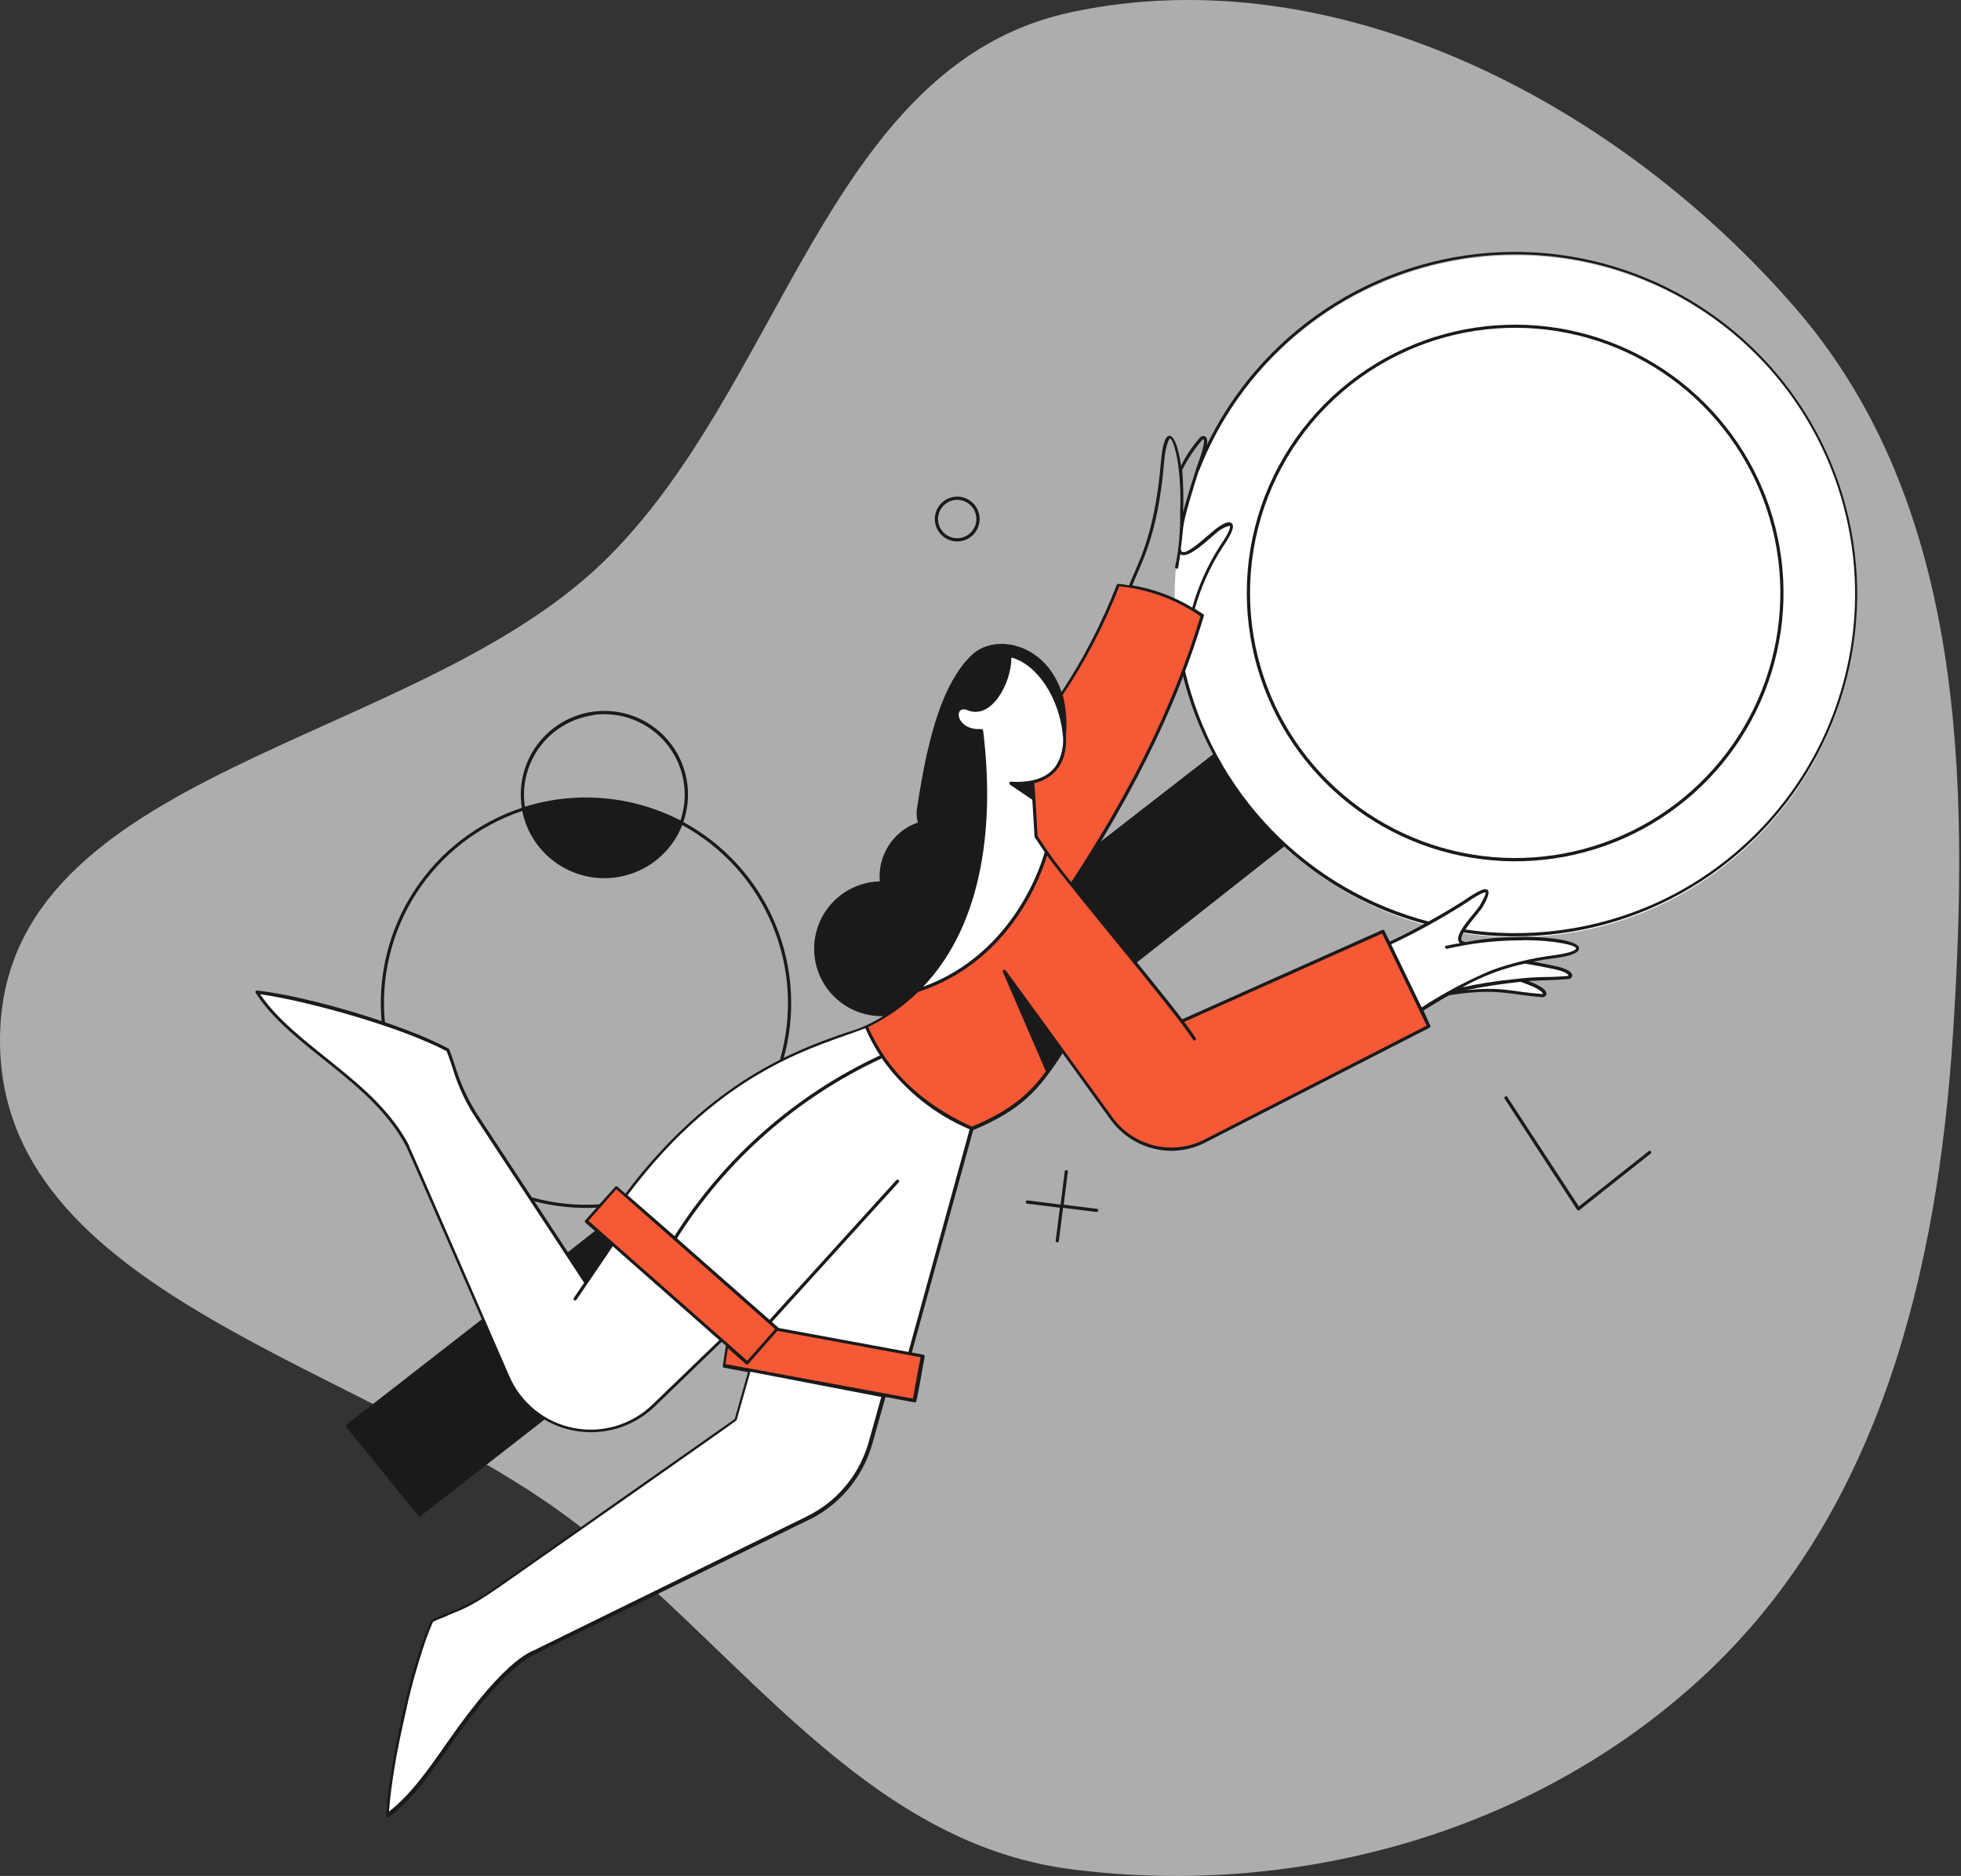 <svg fill="none" height="332" viewBox="0 0 347 332" width="347" xmlns="http://www.w3.org/2000/svg"><rect x="0" y="0" width="347" height="332" fill="#333333" stroke="none"/><g fill="#fff"><path clip-rule="evenodd" d="m189.57 2.153c46.996-10.02 96.933 16.192 128.315 52.582 29.707 34.447 30.623 82.922 27.691 128.314-2.698 41.759-12.881 83.968-43.262 112.744-29.701 28.133-72.169 40.244-112.744 35.023-36.475-4.694-58.03-38.122-87.034-60.732-36.754-28.651-103.569-40.444-102.524-87.035 1.05-46.779 72.493-50.909 106.344-83.213 32.169-30.699 39.725-88.41 83.214-97.683z" fill-opacity=".6" fill-rule="evenodd"/><circle cx="268.205" cy="105.52" r="60.345"/><path d="m245.855 166.61 5.587 11.92 4.47-2.608 1.49-.372h1.863l3.352-.373h1.118l3.352.373 5.588.745.372-.373-.372-.745-1.863-1.117-1.49-.745 8.195-.373v-.372l-.372-.373-1.118-.745-3.725-.745-1.862-.372 2.607-.745 5.215-1.118.745-.745-.745-.372-2.98-1.118h-4.47-6.332l-5.215.745c-.16-.114-.459-.349-.373-.372-2.086.596.621-2.98 2.235-4.843l-7.822 1.118z"/><path d="m185.883 120.42-6.705-4.842-6.333 3.725-4.097 5.587v20.115l-8.94 20.86 1.49 11.548 10.802-3.353 13.41-8.195v-10.802l-.372-4.098-1.49-2.235-.373-1.862-.372-5.588-1.118-2.235 2.608-1.117 1.862-1.118 1.118-1.862.372-1.118.373-2.235.372-1.862-.745-3.725z"/><path d="m132.988 190.823c-11.026 5.96-19.494 16.39-22.35 20.86l8.195 15.272 18.625 12.293 23.095 1.117 11.175-40.602-1.49-6.333-16.39-11.92c-1.781.469-6.847 1.862-13.783 5.215-2.254 1.09-4.373 2.636-7.077 4.098z"/><path d="m154.22 253.775 2.235-7.45-23.84-4.47-2.235 9.312-20.115 14.155-11.92 8.195-8.195 5.96-6.332 4.098c-1.366.621-4.172 1.937-4.47 2.235s-2.111.869-2.98 1.117c-1.117 3.353-3.502 10.803-4.098 13.783s-2.235 10.182-2.98 13.41l-.745 7.077 4.47-4.097 5.215-7.078c2.607-3.352 8.195-10.504 9.685-12.292s5.588-4.718 7.45-5.96l13.782-6.333 31.29-15.645 7.45-4.47 2.608-2.607 2.98-4.843z"/><path d="m127.773 237.013-19.37-16.763-7.078 2.98-7.45-10.802-8.94-14.155-2.607-4.098-1.863-4.842-1.117-3.353-8.94-3.725-6.332-2.607-13.783-3.353-4.843-.745 1.49 2.235 4.098 4.47 5.215 4.098 6.332 5.215c4.47 2.682 8.319 8.815 9.685 11.547l12.665 29.428.372 1.117c-.596 7.748 6.953 14.652 10.803 17.135 1.49 1.118 5.811 3.129 11.175 2.235s9.189-4.594 10.43-6.332l8.94-8.568z"/></g><path d="m189.652 156.582c13.216-20.204 19.37-35.357 23.095-47.68-4.404-3.095-9.54-4.985-14.9-5.483-2.889 7.258-6.571 14.174-10.981 20.622 0 0 5.468 11.726-4.157 14.378l.596 9.596c1.934 2.985 4.054 5.847 6.347 8.567z" fill="#f65936"/><path d="m169.373 95.82c.795.001 1.572-.236 2.23-.682.658-.446 1.167-1.079 1.46-1.818.294-.739.358-1.549.185-2.325-.173-.776-.575-1.482-1.154-2.026-.579-.544-1.309-.902-2.094-1.026-.786-.124-1.59-.01-2.309.329-.719.339-1.32.886-1.724 1.571-.404.685-.593 1.475-.542 2.268.064 1.004.508 1.946 1.241 2.635.733.689 1.701 1.073 2.707 1.075zm0-7.361c.661-.001 1.309.191 1.862.552.554.361.991.877 1.256 1.483.265.606.347 1.276.237 1.928s-.408 1.258-.858 1.743c-.449.485-1.03.829-1.672.988-.642.16-1.316.128-1.941-.09-.624-.218-1.171-.614-1.574-1.139-.402-.525-.643-1.155-.692-1.815-.033-.467.031-.935.186-1.376.156-.441.401-.845.72-1.187.318-.342.704-.616 1.132-.803.429-.187.891-.284 1.359-.285z" fill="#1a1a1a"/><path d="m162.311 175.312c18.431-5.96 22.856-24.541 22.856-24.541 2.265 3.427 17.731 21.799 23.93 29.979l35.611-15.928 8.12 16.792-39.977 20.473c-2.763 1.293-5.89 1.583-8.844.819-2.953-.764-5.548-2.535-7.337-5.006l-8.746-12.084c-3.502 5.379-6.214 9.804-15.943 13.872-10.028-4.47-15.243-10.43-18.73-18.089 3.358-1.562 6.422-3.688 9.06-6.287z" fill="#f65936"/><g fill="#1a1a1a"><path d="m103.709 227.015-3.442-5.23 5.304-4.172 2.816 2.518z"/><path d="m61.095 252.3 24.347-18.953 4.47 10.281c1.351 3.132 3.676 5.745 6.63 7.45l-22.35 17.418z"/><path d="m106.152 213.694c.076 0 .148-.03.201-.083s.083-.125.083-.2-.03-.147-.083-.2-.125-.083-.201-.083c-4.012.284-8.043-.12-11.919-1.192-.068-.011-.137.003-.195.039-.058.036-.101.092-.121.158-.02.065-.016.135.012.198.028.062.077.112.14.141 3.93 1.085 8.015 1.499 12.083 1.222z"/><path d="m92.34 142.964c-.358-2.223-.204-4.499.45-6.653.654-2.155 1.792-4.132 3.326-5.78 1.534-1.649 3.424-2.925 5.526-3.732 2.102-.808 4.361-1.125 6.604-.927s4.411.905 6.34 2.067c1.928 1.163 3.566 2.75 4.788 4.641s1.997 4.037 2.264 6.272c.268 2.236.021 4.504-.72 6.63 7.314 3.965 13.051 10.312 16.26 17.988s3.697 16.218 1.382 24.209c-.029.062-.079.111-.142.139-.062.028-.133.032-.198.012s-.121-.063-.157-.121c-.037-.058-.051-.127-.04-.194 2.271-7.853 1.794-16.246-1.352-23.791-3.145-7.545-8.771-13.791-15.947-17.706-1.168 2.979-3.27 5.499-5.991 7.183-2.72 1.685-5.913 2.443-9.1 2.161-3.188-.282-6.198-1.589-8.581-3.724-2.383-2.136-4.01-4.986-4.638-8.123-7.716 2.585-14.323 7.718-18.737 14.555s-6.371 14.971-5.55 23.067c0 .076-.03.148-.083.201s-.125.083-.2.083-.147-.03-.2-.083-.083-.125-.083-.201c-.814-8.23 1.196-16.492 5.699-23.429 4.503-6.938 11.232-12.137 19.08-14.744zm12.635-16.39c-1.861.26-3.653.887-5.271 1.845-1.618.957-3.03 2.225-4.155 3.731s-1.94 3.219-2.399 5.042-.552 3.719-.274 5.578c9.142-2.83 19.03-1.957 27.535 2.429.777-2.299.953-4.759.513-7.145-.441-2.386-1.484-4.62-3.03-6.49s-3.545-3.314-5.805-4.196c-2.261-.881-4.71-1.17-7.114-.839z"/><path d="m267.996 165.716c11.017.012 21.828-2.981 31.27-8.656s17.158-13.819 22.316-23.553 7.564-20.691 6.958-31.691c-.606-10.999-4.201-21.626-10.397-30.735-6.196-9.109-14.759-16.355-24.767-20.959-10.009-4.604-21.083-6.391-32.032-5.169-10.948 1.222-21.356 5.407-30.103 12.104-8.747 6.697-15.502 15.653-19.537 25.904-.017.067-.01.137.021.199.031.061.084.11.148.135.064.026.135.027.2.004.065-.023.119-.069.152-.129 3.595-9.166 9.387-17.309 16.866-23.712 7.48-6.403 16.418-10.87 26.029-13.008 9.611-2.138 19.6-1.882 29.089.746 9.489 2.628 18.186 7.547 25.328 14.325 7.141 6.778 12.508 15.207 15.628 24.545s3.897 19.301 2.264 29.01c-1.634 9.71-5.628 18.869-11.632 26.673-6.003 7.803-13.832 14.012-22.799 18.08-10.682 4.789-22.519 6.393-34.091 4.619-.067.001-.132.025-.183.068-.05.044-.084.104-.095.17s.002.134.037.192c.034.057.088.1.152.122 3.035.481 6.105.72 9.178.715z"/><path d="m248.76 61.58c9.047-4.037 19.13-5.142 28.837-3.163s18.552 6.946 25.296 14.203c6.744 7.257 11.05 16.441 12.314 26.267 1.264 9.826-.577 19.801-5.265 28.528-4.688 8.728-11.988 15.771-20.877 20.143-8.89 4.372-18.925 5.854-28.699 4.239-9.774-1.616-18.799-6.248-25.809-13.247-7.011-7-11.657-16.017-13.287-25.789-1.733-10.371.026-21.024 5.001-30.287 4.976-9.263 12.886-16.612 22.489-20.894zm-26.924 51.092c1.615 9.654 6.209 18.561 13.139 25.475 6.929 6.913 15.847 11.486 25.505 13.078s19.573.124 28.355-4.199 15.992-11.284 20.62-19.909c4.629-8.624 6.445-18.481 5.193-28.189-1.253-9.708-5.509-18.781-12.175-25.949s-15.406-12.072-24.998-14.025c-9.591-1.953-19.553-.858-28.491 3.133-9.488 4.236-17.301 11.501-22.214 20.656-4.913 9.155-6.649 19.681-4.934 29.929z"/><path d="m194.256 149.341 20.398-15.854c-2.462-4.623-4.315-9.547-5.513-14.646-.009-.071.009-.142.05-.2.041-.057.102-.098.171-.113s.142-.003.203.033c.061.035.107.093.128.16 2.461 10.641 7.79 20.405 15.407 28.233 7.617 7.827 17.232 13.419 27.803 16.169.036.009.07.025.1.047s.055.05.075.081c.019.032.032.068.038.104.005.037.004.075-.005.111s-.025.07-.047.1-.049.056-.081.075c-.032.02-.067.033-.104.038-.037.006-.074.004-.111-.004-9.532-2.433-18.308-7.201-25.538-13.872l-26.328 20.741-11.25-13.962z"/></g><path d="m161.819 247.845 1.46-7.867-33.734-6.229-1.46 7.883z" fill="#f65936"/><path d="m279.484 214.156 12.546-9.953c.038-.019.072-.045.099-.078.027-.034.046-.072.056-.114.009-.041.009-.085 0-.126-.009-.042-.028-.081-.054-.114-.027-.033-.061-.06-.099-.079s-.08-.028-.123-.028-.085.009-.123.028c-.039.018-.072.045-.099.079l-12.307 9.744-12.65-19.37c-.042-.063-.107-.107-.181-.123-.074-.015-.151 0-.214.041-.063.042-.108.107-.123.181s-.001.151.041.214l12.829 19.668c.024.029.054.052.087.069.034.017.07.027.108.03.037.003.075-.002.11-.014.036-.011.069-.03.097-.055z" fill="#1a1a1a"/><path d="m132.317 241.214 5.289-6.004-28.518-25.137-5.29 6.005z" fill="#f65936"/><path d="m181.502 212.696c.014-.075.056-.142.116-.189s.136-.07.212-.065l5.84.745.731-5.84c0-.076.029-.148.083-.201.053-.053.125-.083.2-.083s.147.03.2.083.083.125.083.201l-.745 5.855 5.841.73c.075 0 .147.03.2.083s.083.125.083.2c0 .076-.03.148-.083.201s-.125.083-.2.083l-5.96-.745-.731 5.84c0 .075-.029.147-.082.201-.054.053-.126.082-.201.082s-.147-.029-.2-.082c-.053-.054-.083-.126-.083-.201l.745-5.855-5.841-.73c-.065-.021-.121-.063-.159-.12s-.056-.125-.049-.193z" fill="#1a1a1a"/><path d="m45.45 175.297c8.94.953 26.254 6.109 33.912 10.281.029.012.054.03.075.053s.036.051.044.081c.492 1.236.834 2.265 1.147 3.248.98 3.173 2.421 6.185 4.276 8.94l18.804 28.608 4.321-6.258-4.47-3.889c-.026-.025-.047-.055-.061-.088-.015-.034-.022-.069-.022-.106 0-.036.007-.072.022-.105.014-.033.035-.063.061-.088l5.304-5.96c.055-.051.127-.079.201-.079.075 0 .147.028.202.079l1.4 1.236c15.183-20.249 30.843-25.657 39.277-28.578 2.242-.635 4.381-1.594 6.347-2.846-3.161.081-6.225-1.097-8.518-3.275s-3.626-5.178-3.707-8.339c-.082-3.162 1.097-6.226 3.275-8.518 2.178-2.293 5.178-3.627 8.339-3.708-.196-2.239.36-4.481 1.579-6.369 1.22-1.889 3.034-3.318 5.156-4.061-.225-.768-.281-1.577-.164-2.369 2.056-13.946 4.842-22.35 9.461-27.043 4.143-4.262 13.247-2.384 16.122 6.332 3.918-5.953 7.189-12.306 9.76-18.953.024-.057.067-.105.12-.137s.116-.047.178-.041c.655 0 1.296.163 1.907.253 1.281-3.546 4.47-8.21 5.617-21.724.254-3.114.775-4.723 1.49-4.753 1.237 0 1.907 4.068 2.086 5.29.887-1.795 2.009-3.464 3.338-4.962.112-.133.265-.224.436-.259.17-.035.347-.012.503.066.551.358.447 1.49-.298 3.591-1.163 3.218-2.146 6.66-2.444 7.659-1.49 5.141-1.013 4.47-1.579 8.568 0 .343.119.551.283.611.774.328 3.158-1.728 4.589-2.98.864-.745 3.263-2.905 4.142-2.086.358.358.507 1.162-1.713 4.366-2.132 3.328-3.759 6.953-4.828 10.758l1.49.939c.049.034.086.082.108.138.021.056.025.117.011.175-2.98 9.774-8.508 25.33-23.02 47.546 2.026 2.518 16.39 20.1 19.191 23.84l35.402-15.809c.033-.015.067-.024.103-.025.035-.001.071.004.104.017.033.012.064.031.09.056.026.024.046.053.061.086l.953 1.907c4.514-2.141 8.892-4.554 13.112-7.227 2.98-2.056 3.815-2.235 4.217-1.877s0 1.49-.834 2.906c-.641 1.147-4.247 4.812-3.785 5.96.134.312.596.298.745.357 2.946-.574 5.939-.879 8.94-.909 2.214-.084 4.432.01 6.631.283 4.47.611 4.47 1.49 4.47 1.744 0 .789-1.49 1.37-4.59 1.758-1.102.134-2.279.328-3.486.566l3.576.73c2.19.447 3.323 1.058 3.293 1.758-.018.166-.097.32-.22.433-.123.112-.284.176-.451.178-1.877.179-4.961.209-7.107.343.983.372 3.427 1.326 3.203 2.369-.048.159-.15.295-.289.385-.14.09-.306.128-.47.107-5.454-.388-7.957-1.699-16.39-.343-.522.238-1.49.79-4.59 2.712l1.192 2.667c.032.065.038.141.015.21-.022.069-.07.128-.134.162l-39.634 20.294c-1.841.96-3.883 1.471-5.96 1.49-2.118.002-4.207-.498-6.095-1.458-1.888-.961-3.522-2.356-4.767-4.07l-8.478-11.726c-4.232 6.482-7.197 9.983-15.824 13.589l-10.862 39.366 2.056.387c.073.014.137.057.179.118.042.062.058.137.045.21-1.49 8.463-1.49 7.956-1.565 8.061-.074.104.194.119-5.364-.909l-2.309 8.18c-.771 2.777-2.091 5.371-3.882 7.629-1.792 2.257-4.019 4.132-6.548 5.513l-48.574 23.84c-.417.387-4.962.983-15.66 16.39-3.457 4.976-6.72 9.67-10.951 12.814-.044.031-.096.049-.15.052s-.108-.009-.155-.036-.085-.066-.111-.114-.036-.102-.032-.156c.536-8.94 4.306-26.596 7.942-34.523.029-.058.076-.105.134-.134 1.192-.581 2.19-.968 3.159-1.356 3.118-1.228 6.055-2.872 8.731-4.887l41.72-29.308 2.34-8.3-4.232-.789c-.073-.015-.137-.057-.179-.119-.042-.061-.058-.136-.044-.209l.551-3.591-.745-.656-11.816 11.414c-1.888 1.828-4.192 3.172-6.714 3.915s-5.186.863-7.765.35c-2.578-.512-4.994-1.643-7.039-3.294s-3.66-3.774-4.705-6.186c0-.149-17.299-39.843-17.761-40.737-6.124-11.771-20.398-17.433-26.686-27.267-.014-.04-.018-.083-.013-.125s.02-.083.043-.118c.023-.036.054-.066.09-.089.036-.022.077-.036.119-.04zm163.9-84.677c.313-1.237 1.952-6.75 3.099-9.923.358-.998.998-3.531.268-2.816-1.391 1.607-2.573 3.384-3.516 5.29.19 2.479.239 4.966.149 7.45zm-98.34 120.869 8.344 7.271c8.803-13.923 21.423-25.022 36.356-31.975-.996-1.53-1.863-3.14-2.593-4.813-7.912 3.144-24.927 6.69-42.018 29.487zm67.959-95.122c0 4.56-3.517 11.071-7.763 9.328-2.384-.984-2.22 3.099 1.728 3.337h.745c.068-.001.134.023.186.067.052.043.087.104.097.172 1.967 15.838.328 33.867-10.623 45.37 16.39-5.96 21.113-22.35 21.515-23.84l-1.728-2.578c-.149-.149 0 .134-.462-6.69l-3.904-2.637c-.298-.238-.134-.596.134-.551 3.74.208 6.377-.686 7.853-2.667 1.131-1.701 1.593-3.761 1.296-5.782-.626-6.138-4.321-12.233-9.074-13.529zm36.862-19.683c2.206-3.174 1.788-3.621 1.788-3.621s-.998.119-2.16 1.058c-1.49 1.222-5.29 4.992-6.601 3.963-.104.715-.223 1.49-.372 2.369-.022.065-.066.12-.126.155-.059.034-.128.046-.196.034-.067-.013-.127-.05-.17-.104-.042-.054-.063-.121-.06-.189.673-3.264.973-6.593.894-9.924.137-2.988-.018-5.982-.462-8.94-.7-3.829-1.355-3.919-1.355-3.919s-.745.82-1.029 4.247c-1.102 13.41-4.321 18.282-5.602 21.784 3.747.635 7.341 1.969 10.594 3.933 1.073-3.836 2.71-7.491 4.857-10.847zm-3.412 12.382c-4.261-2.956-9.203-4.782-14.363-5.304-2.625 6.751-5.977 13.196-9.998 19.221.59 2.325.781 4.733.566 7.122.268 4.321-1.49 7.45-5.632 8.523.104.208.581 8.627.611 9.327 1.808 2.843 3.799 5.565 5.96 8.15 14.363-21.932 19.921-37.324 22.856-47.039zm60.435 66.842c.028.013.058.02.089.02s.062-.007.089-.02c0 0 0-.626-2.607-1.639l-1.341-.507c-3.261.334-6.504.831-9.715 1.49 6.601-.715 8.091.298 13.485.656zm-5.245-2.578c1.927-.254 3.867-.393 5.811-.417 1.4 0 2.846-.09 3.948-.194.105 0 .164 0 .164-.089 0-.09-.089-.611-2.831-1.178-.581-.119-3.457-.715-4.887-.908-3.881.833-7.614 2.25-11.071 4.201 2.924-.651 5.885-1.123 8.866-1.415zm-3.755-1.58c3.537-1.288 7.204-2.182 10.937-2.667 3.337-.417 4.097-1.013 4.097-1.192 0-.178-.104-.655-3.963-1.192-2.17-.267-4.357-.356-6.541-.268-4.16.045-8.302.545-12.352 1.49-.373 0-.477-.492-.12-.551l2.414-.462c-1.49-1.371 2.816-5.364 3.591-6.765.268-.476 1.088-1.937.954-2.205-.075 0-.611-.119-3.532 1.922-4.235 2.696-8.634 5.124-13.171 7.271l5.394 11.161c3.897-2.538 8.01-4.727 12.292-6.542zm-78.776 17.88-7.599-17.567c-.179-.402.268-.566.462-.327 1.311 1.683 18.952 26.06 18.952 26.06 1.789 2.46 4.392 4.205 7.347 4.926 2.955.72 6.07.368 8.79-.993l39.426-20.219-7.883-16.301-35.029 15.645c.953 1.267 1.668 2.25 2.056 2.876.029.063.035.134.015.201-.019.066-.062.123-.121.16s-.129.05-.198.039c-.068-.012-.13-.048-.173-.102-2.742-4.47-22.067-27.312-25.852-32.616-.953 3.233-6.347 18.789-22.797 24.138-2.602 2.526-5.59 4.624-8.85 6.213 3.457 7.823 9.461 13.589 18.357 17.627 7.167-2.98 10.43-6.139 13.097-9.804zm-13.5 10.237c-6.253-2.657-11.641-7.007-15.555-12.561-14.898 6.903-27.482 17.966-36.237 31.856l16.39 14.423 22.439-24.734c.052-.055.123-.088.198-.09.076-.003.149.024.205.076.055.051.088.122.09.198.003.075-.024.149-.075.204l-22.44 24.719 1.222 1.073 22.931 4.231zm-41.198 51.36c0 .164 3.054-1.922-41.825 29.502-6.854 4.798-7.688 4.247-11.92 6.273-3.502 7.733-7.137 24.6-7.808 33.614 3.934-3.084 7.048-7.554 10.341-12.292 11.115-15.988 15.317-16.033 15.883-16.539l48.589-23.84c2.444-1.357 4.595-3.185 6.327-5.38 1.731-2.194 3.01-4.711 3.76-7.404l2.22-7.927-23.169-4.47zm-2.012-9.819 33.168 6.109 1.356-7.316-25.33-4.664-5.171 5.871c-.026.027-.057.048-.092.062-.034.014-.071.022-.109.022-.037 0-.074-.008-.109-.022-.034-.014-.066-.035-.092-.062l-3.189-2.801zm3.859-.596 4.932-5.588-28.101-24.763-4.932 5.587zm-59.883-38.07c.462.909 17.701 40.618 17.761 40.767 1.004 2.341 2.562 4.403 4.541 6.007s4.318 2.702 6.817 3.199c2.498.497 5.08.379 7.522-.345s4.671-2.032 6.495-3.81l11.801-11.384-18.849-16.613-6.452 9.506c-.208.298-.64-.074-.432-.372l1.818-2.668-18.863-28.697c-1.917-2.82-3.394-5.915-4.381-9.178-.313-.954-.626-1.952-1.088-3.114-7.45-4.038-24.064-8.806-33.004-10.088 6.362 9.372 20.279 15.154 26.373 26.79z" fill="#1a1a1a"/></svg>